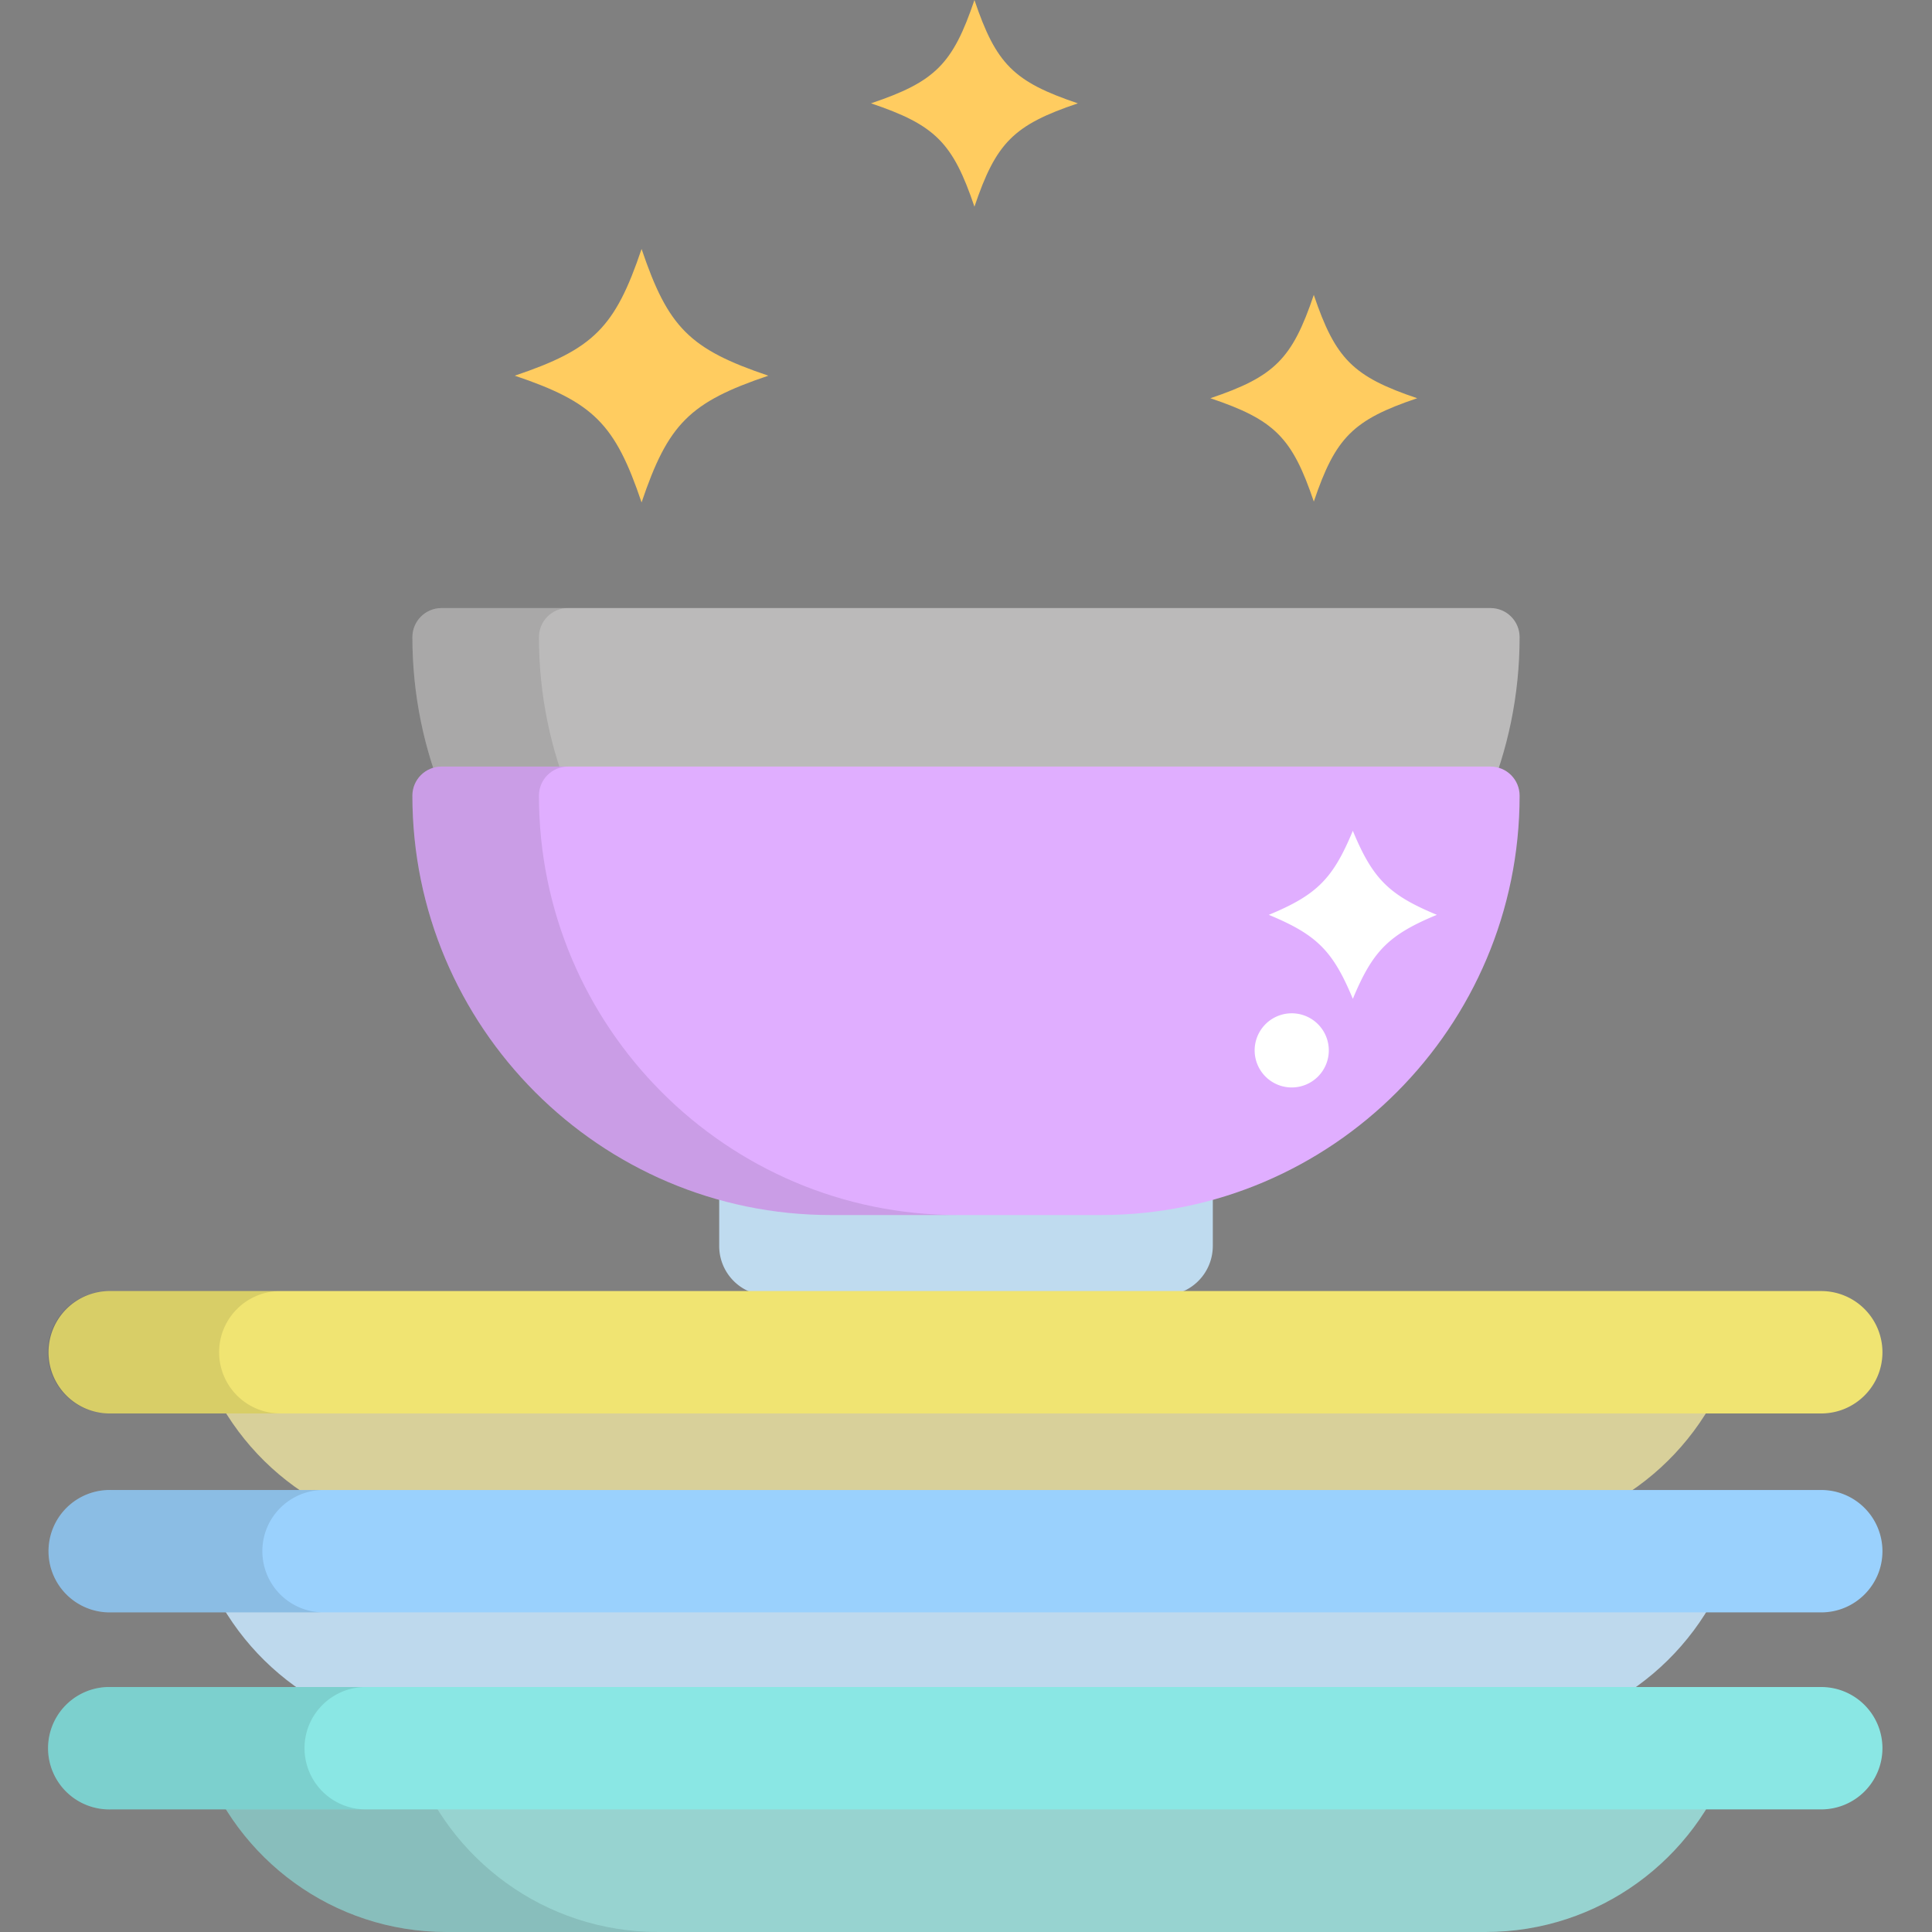<svg width="100" height="100" fill="none" xmlns="http://www.w3.org/2000/svg"><rect width="100%" height="100%" fill="#808080" stroke="none"/><g clip-path="url(#prefix__clip0_81_3985)"><path d="M10.412 70.46c1.827 5.252 6.819 9.024 12.697 9.024H76.89c5.879 0 10.871-3.772 12.697-9.024H10.412z" fill="#D8D09A"/><path d="M62.774 64.493a2.558 2.558 0 01-2.555 2.56H39.781a2.557 2.557 0 01-2.555-2.56v-2.39a2.558 2.558 0 012.555-2.56H60.22a2.558 2.558 0 012.555 2.56v2.39z" fill="#BFDBEF"/><path d="M10.412 80.778c1.827 5.252 6.819 9.024 12.697 9.024H76.89c5.879 0 10.871-3.772 12.697-9.025H10.412z" fill="#BED9ED"/><path d="M97.435 69.993c0 1.749-1.42 3.167-3.17 3.167H5.735a3.168 3.168 0 110-6.335h88.53a3.169 3.169 0 013.17 3.168z" fill="#F0E472"/><path opacity=".1" d="M11.341 69.993c0-1.75 1.42-3.168 3.17-3.168H5.735a3.169 3.169 0 100 6.335h8.776a3.169 3.169 0 01-3.17-3.167z" fill="#000"/><path d="M97.435 80.29c0 1.749-1.42 3.167-3.17 3.167H5.735a3.168 3.168 0 110-6.335h88.53a3.169 3.169 0 013.17 3.168z" fill="#9AD1FD"/><path opacity=".1" d="M13.579 80.29c0-1.75 1.42-3.168 3.17-3.168H5.735a3.168 3.168 0 100 6.335h11.014a3.169 3.169 0 01-3.17-3.167z" fill="#000"/><path d="M39.772 19.445c-4.074 1.374-5.189 2.488-6.564 6.56-1.375-4.072-2.49-5.185-6.564-6.56 4.075-1.373 5.19-2.487 6.564-6.559 1.375 4.072 2.49 5.186 6.564 6.56zM55.79 5.349c-3.323 1.12-4.232 2.029-5.353 5.349-1.122-3.32-2.03-4.228-5.354-5.35C48.406 4.229 49.315 3.32 50.437 0c1.121 3.32 2.03 4.229 5.353 5.349zM73.356 20.612c-3.323 1.12-4.232 2.029-5.353 5.35-1.122-3.321-2.03-4.23-5.354-5.35 3.323-1.12 4.232-2.029 5.353-5.349 1.122 3.32 2.031 4.229 5.354 5.35z" fill="#FFCC60"/><path d="M43.005 54.686c-11.944 0-21.66-9.737-21.66-21.705 0-.833.674-1.508 1.505-1.508h54.3c.831 0 1.505.675 1.505 1.508 0 11.968-9.717 21.705-21.66 21.705h-13.99z" fill="#BBBABA"/><path opacity=".1" d="M27.895 32.981c0-.833.673-1.508 1.504-1.508h-6.55c-.83 0-1.504.675-1.504 1.508 0 11.968 9.717 21.705 21.66 21.705h6.55c-11.944 0-21.66-9.737-21.66-21.705z" fill="#000"/><path d="M43.005 62.89c-11.944 0-21.66-9.737-21.66-21.705 0-.832.674-1.507 1.505-1.507h54.3c.831 0 1.505.675 1.505 1.507 0 11.968-9.717 21.705-21.66 21.705h-13.99z" fill="#E0AEFF"/><path opacity=".1" d="M27.895 41.185c0-.832.673-1.507 1.504-1.507h-6.55c-.83 0-1.504.675-1.504 1.507 0 11.968 9.717 21.705 21.66 21.705h6.55c-11.944 0-21.66-9.737-21.66-21.705z" fill="#000"/><path d="M10.412 90.975C12.239 96.228 17.232 100 23.11 100H76.89c5.879 0 10.871-3.772 12.697-9.025H10.412z" fill="#97D3D0"/><path opacity=".1" d="M21.368 90.975H10.413C12.237 96.228 17.23 100 23.11 100h10.956c-5.88 0-10.872-3.772-12.698-9.025z" fill="#000"/><path d="M97.435 90.487a3.169 3.169 0 01-3.17 3.167H5.735a3.168 3.168 0 110-6.334h88.53a3.169 3.169 0 013.17 3.167z" fill="#8AE7E4"/><path opacity=".1" d="M15.762 90.487c0-1.75 1.42-3.167 3.17-3.167H5.735a3.168 3.168 0 100 6.334h13.197a3.169 3.169 0 01-3.17-3.167z" fill="#000"/><path d="M65.673 47.352c2.486 1.029 3.32 1.863 4.35 4.349 1.029-2.486 1.863-3.32 4.349-4.35-2.486-1.029-3.32-1.864-4.35-4.349-1.03 2.486-1.863 3.32-4.349 4.35zM66.816 56.286a1.919 1.919 0 100-3.837 1.919 1.919 0 000 3.837z" fill="#fff"/></g><defs><clipPath id="prefix__clip0_81_3985"><path fill="#fff" d="M0 0h100v100H0z"/></clipPath></defs></svg>